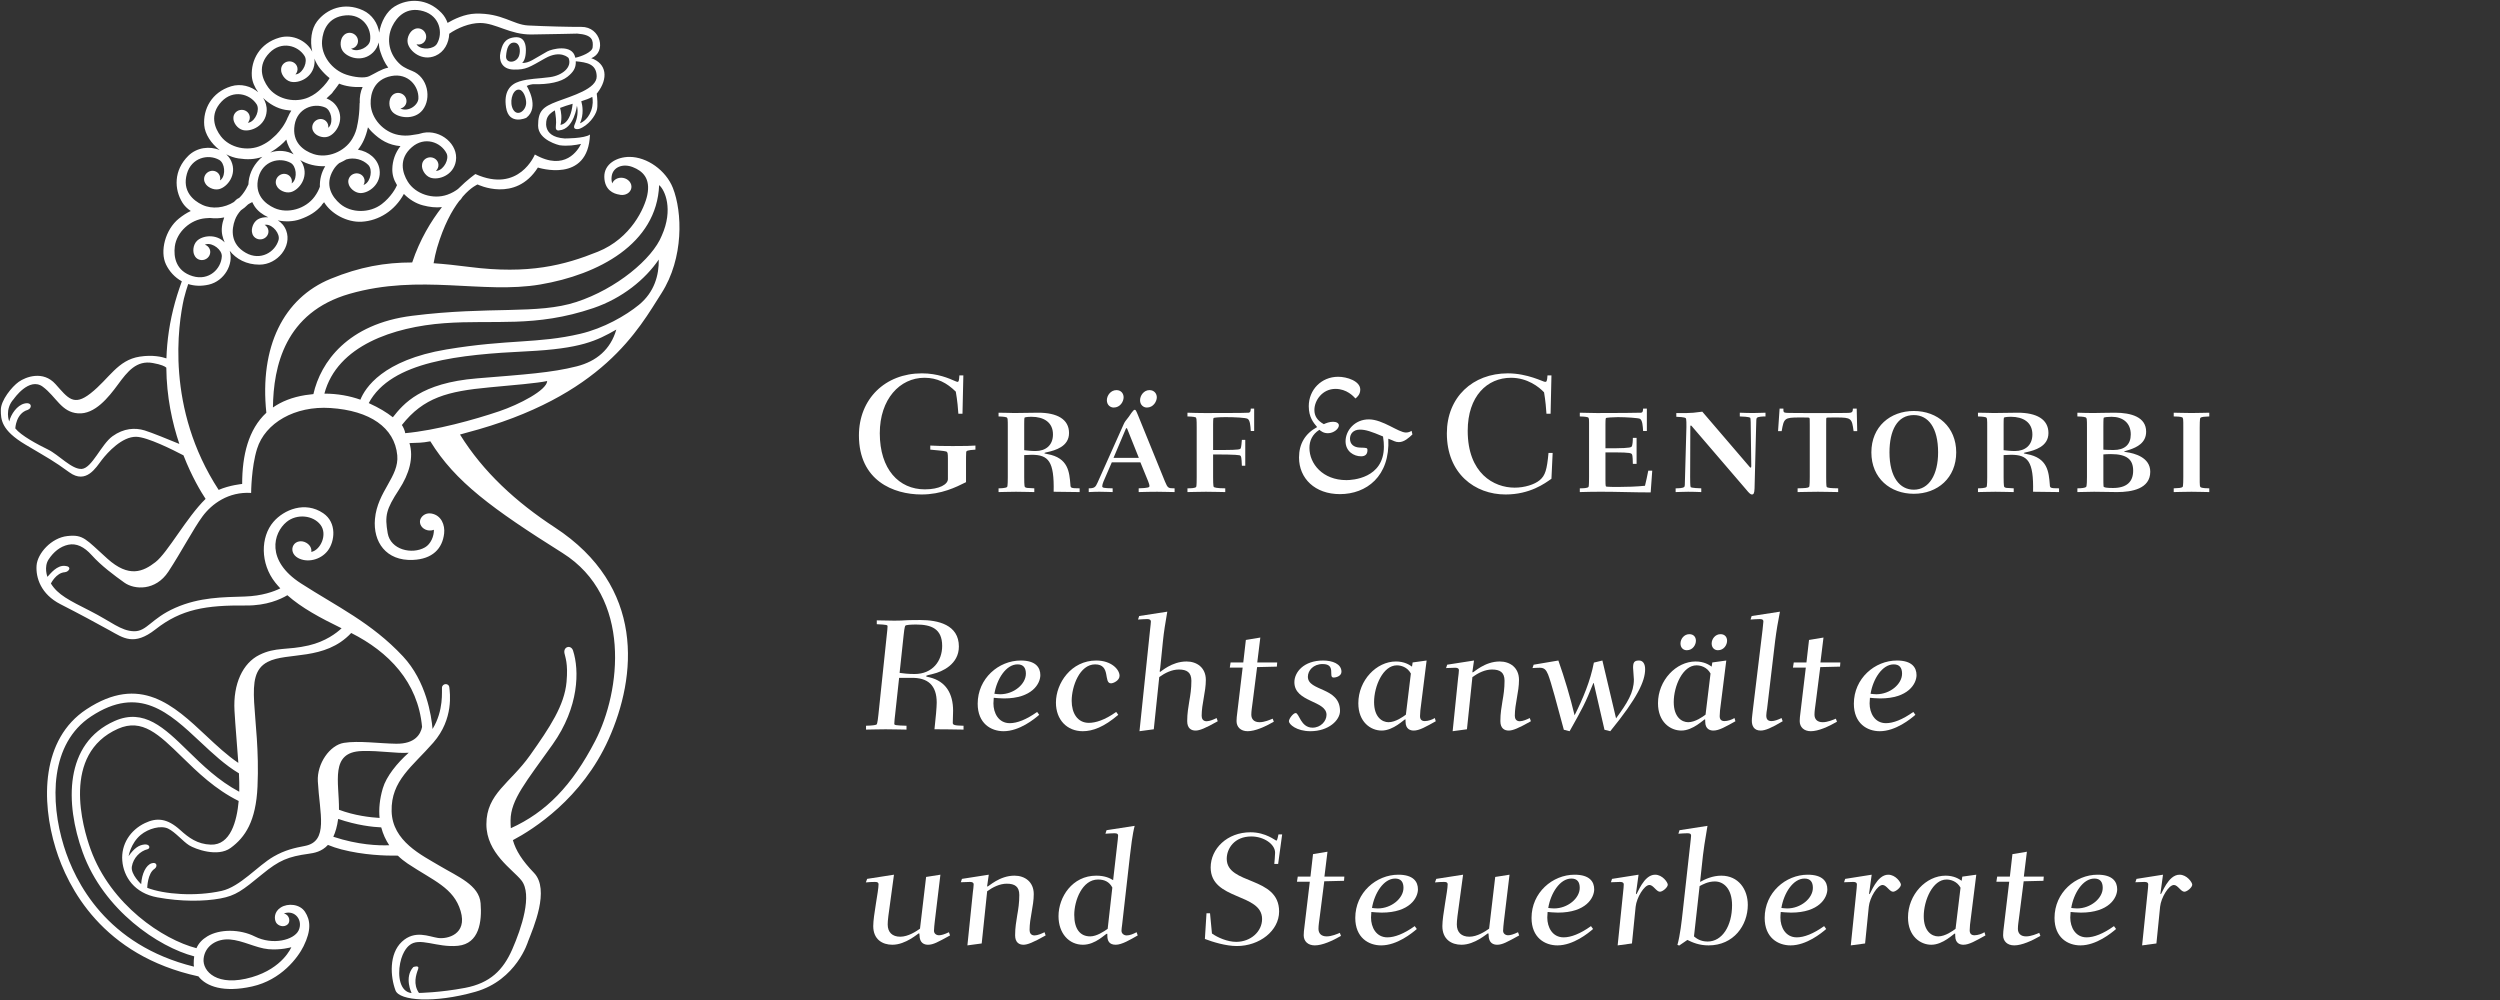 <?xml version="1.0" encoding="UTF-8" standalone="no"?>
<!DOCTYPE svg PUBLIC "-//W3C//DTD SVG 1.1//EN" "http://www.w3.org/Graphics/SVG/1.1/DTD/svg11.dtd">
<svg width="100%" height="100%" viewBox="0 0 3000 1200" version="1.1" xmlns="http://www.w3.org/2000/svg" xmlns:xlink="http://www.w3.org/1999/xlink" xml:space="preserve" xmlns:serif="http://www.serif.com/" style="fill-rule:evenodd;clip-rule:evenodd;stroke-linejoin:round;stroke-miterlimit:2;">
    <rect x="0" y="0" width="3000" height="1200" fill="#333333" stroke="none"/>
    <g id="GCR-weiss" serif:id="GCR weiss" transform="matrix(8.163,0,0,8.163,2.041,0)">
        <g id="G---C" serif:id="G &amp; C" transform="matrix(0.824,0,0,0.824,22.475,9.761)">
            <path d="M144.287,55.127L143.58,55.127C143.518,56.1 143.457,56.283 143.244,56.283C143.152,56.283 142.938,56.192 142.725,56.1C141.747,55.672 139.701,54.761 136.891,54.761C130.325,54.761 125.657,59.337 125.657,65.841C125.657,73.9 131.821,76.37 136.83,76.37C140.371,76.37 142.995,75.061 144.763,74.174L144.763,70.509C144.763,70.174 144.763,69.044 144.794,68.83C144.824,68.586 144.946,68.464 146.443,68.371L146.443,67.643C145.649,67.704 144.672,67.731 142.385,67.731C140.371,67.731 139.608,67.704 138.386,67.643L138.386,68.371C138.905,68.433 140.981,68.586 141.257,68.708C141.471,68.83 141.531,68.983 141.531,69.96L141.531,73.625C141.531,74.541 140.066,75.458 137.41,75.458C132.798,75.458 129.378,71.885 129.378,65.444C129.378,59.368 132.951,55.551 137.348,55.551C139.609,55.551 141.319,56.436 142.938,58.024C143.213,59.551 143.366,61.291 143.396,61.963L144.133,61.963L144.287,55.127ZM155.143,69.348C155.6,69.348 156.059,69.288 156.456,69.288C159.48,69.288 160.519,70.449 160.396,75.882C161.494,75.882 163.874,75.943 165.033,75.943L165.033,75.274C163.416,75.274 163.416,75.183 163.386,74.634C163.203,72.372 163.02,69.837 159.297,69.166C158.808,69.075 158.747,69.044 158.747,68.984C158.747,68.923 159.176,68.833 159.327,68.803C160.61,68.497 163.141,67.856 163.141,65.413C163.141,62.938 161.006,61.782 157.647,61.782C156.669,61.782 153.984,61.839 153.344,61.839C152.977,61.839 151.726,61.782 150.567,61.782L150.567,62.45C150.69,62.45 151.636,62.48 151.972,62.602C152.216,62.724 152.216,62.877 152.216,64.465L152.216,73.258C152.216,73.594 152.216,74.907 152.093,75.03C151.88,75.244 150.934,75.274 150.567,75.274L150.567,75.943C150.964,75.943 152.673,75.885 153.679,75.885C154.807,75.885 156.425,75.943 156.945,75.943L156.945,75.274C155.6,75.214 155.447,75.214 155.265,75.03C155.143,74.907 155.143,73.625 155.143,73.258L155.143,69.348ZM155.143,63.854C155.143,63.61 155.143,62.786 155.204,62.663C155.265,62.602 155.662,62.511 156.456,62.511C158.625,62.511 160.274,63.489 160.274,65.656C160.274,67.582 158.992,68.619 157.159,68.619C156.395,68.619 155.631,68.528 155.143,68.467L155.143,63.854ZM171.598,57.752C170.591,57.752 169.89,58.698 169.89,59.551C169.89,60.405 170.5,60.862 171.11,60.862C172.268,60.862 172.878,59.795 172.878,59.033C172.878,58.392 172.452,57.752 171.598,57.752ZM177.489,57.752C176.483,57.752 175.812,58.728 175.812,59.551C175.812,60.374 176.391,60.862 177.032,60.862C178.19,60.862 178.8,59.765 178.8,59.033C178.8,58.392 178.343,57.752 177.489,57.752ZM175.871,70.631L177.245,73.991C177.336,74.235 177.489,74.633 177.489,74.847C177.489,75.091 177.366,75.214 175.566,75.274L175.566,75.943C176.664,75.912 177.794,75.885 178.861,75.885C179.899,75.885 181.426,75.943 181.975,75.943L181.975,75.274C180.845,75.274 180.754,75.244 180.266,74.084L175.474,62.301C175.078,61.354 175.047,61.263 174.833,61.263C174.589,61.263 173.949,62.301 173.796,62.514C173.247,63.217 173.094,63.369 172.88,63.857L168.209,74.297C167.874,75.061 167.661,75.274 166.654,75.274L166.654,75.943C167.692,75.882 168.179,75.885 168.637,75.885C169.43,75.885 170.893,75.943 170.924,75.943L170.924,75.274C169.338,75.244 169.064,75.183 169.064,74.907C169.064,74.694 169.156,74.388 169.277,74.084L170.772,70.631L175.871,70.631ZM171.077,69.841L173.275,64.651C173.305,64.59 173.336,64.529 173.397,64.529C173.458,64.529 173.489,64.59 173.519,64.651L175.595,69.841L171.077,69.841ZM195.563,61.049C195.533,61.537 195.501,61.721 195.195,61.782C194.858,61.843 188.203,61.843 187.319,61.843C186.312,61.843 185.275,61.813 184.268,61.782L184.268,62.449C184.482,62.449 185.397,62.48 185.702,62.602C185.886,62.663 185.916,62.877 185.916,64.465L185.916,73.258C185.916,73.594 185.916,74.907 185.824,75.03C185.61,75.244 184.939,75.274 184.268,75.274L184.268,75.943C184.818,75.943 186.465,75.885 187.562,75.885C188.72,75.885 190.645,75.943 191.012,75.943L191.012,75.274C189.545,75.274 189.057,75.122 188.965,75.03C188.843,74.907 188.843,73.625 188.843,73.258L188.843,69.227C193.028,69.227 193.608,69.348 193.7,69.44C193.853,69.563 193.914,69.716 193.975,71.242L194.581,71.242L194.581,66.634L193.975,66.634C193.914,67.032 193.914,68.039 193.7,68.223C193.456,68.437 191.959,68.437 188.843,68.437L188.843,63.885C188.843,63.641 188.843,62.786 188.934,62.724C189.026,62.663 189.79,62.572 191.073,62.572C192.631,62.572 194.674,62.663 195.011,62.877C195.44,63.152 195.501,64.099 195.563,65.046L196.169,65.046L196.169,61.049L195.563,61.049ZM224.253,65.013C224.009,65.167 223.704,65.319 223.245,65.319C221.903,65.319 219.128,62.972 216.624,62.972C214.119,62.972 212.474,64.952 212.474,66.879C212.474,68.679 213.936,69.562 215.249,69.562C216.044,69.562 216.379,69.135 216.379,68.466C216.379,68.039 216.257,68.039 215.066,68.009C213.936,67.979 213.264,67.398 213.264,66.42C213.264,65.565 213.844,64.8 215.035,64.8C216.074,64.8 217.051,65.136 219.159,66.023C219.282,66.879 219.312,67.276 219.312,67.826C219.312,73.534 213.631,73.809 212.625,73.809C208.381,73.809 206.029,70.876 206.029,68.07C206.029,66.817 206.517,65.655 207.801,64.832C208.105,65.075 208.534,65.441 209.327,65.441C210.366,65.441 211.283,64.649 211.283,64.04C211.283,63.674 210.885,63.399 210.244,63.399C209.602,63.399 208.991,63.643 208.594,63.827C207.402,63.156 206.914,62.361 206.914,61.293C206.914,59.581 208.35,57.534 210.671,57.534C212.686,57.534 213.875,58.848 214.241,59.245C214.577,58.971 215.097,58.512 215.097,57.657C215.097,56.133 212.717,55.371 211.16,55.371C208.136,55.371 205.91,57.718 205.91,60.62C205.91,62.605 206.762,63.583 207.402,64.344C205.267,65.503 204.171,67.337 204.171,69.776C204.171,73.504 207.006,76.308 211.466,76.308C216.165,76.308 220.437,73.168 220.102,66.42C221.17,66.815 221.322,67.029 221.995,67.029C222.94,67.029 223.795,66.236 224.405,65.657L224.253,65.013ZM248.499,55.127C248.437,56.222 248.315,56.283 248.069,56.283C247.734,56.283 244.955,54.761 241.412,54.761C235.182,54.761 230.546,59.001 230.546,65.473C230.546,72.649 235.548,76.37 241.015,76.37C245.383,76.37 248.039,74.389 249.205,73.565L249.42,68.954L248.681,68.954C248.406,71.947 248.101,72.985 247.124,73.809C246.177,74.603 244.405,75.153 242.634,75.153C238.939,75.153 234.266,72.618 234.266,65.015C234.266,58.818 237.747,55.551 241.992,55.551C244.924,55.551 247.001,57.199 247.887,58.146C248.131,59.52 248.284,61.321 248.315,61.963L249.053,61.963L249.206,55.127L248.499,55.127ZM265.559,61.049C265.528,61.568 265.468,61.751 265.192,61.782C265.007,61.813 260.398,61.843 257.316,61.843C256.278,61.843 255.058,61.782 254.264,61.782L254.264,62.449C254.477,62.449 255.394,62.48 255.699,62.602C255.943,62.724 255.913,62.877 255.913,64.466L255.913,73.259C255.913,73.594 255.913,74.907 255.821,75.03C255.607,75.244 254.936,75.274 254.264,75.274L254.264,75.943C255.303,75.912 256.765,75.881 257.954,75.881C260.948,75.881 263.91,76.003 266.909,76.003L267.186,72.129L266.478,72.129C266.29,73.075 266.106,73.96 265.893,74.817C264.426,74.969 262.536,75.03 261.039,75.03C260.733,75.03 259.053,75.03 258.931,74.938C258.84,74.847 258.84,74.175 258.84,73.747L258.84,68.86C261.742,68.86 263.208,68.86 263.484,69.105C263.636,69.227 263.697,69.379 263.727,70.906L264.395,70.906L264.395,66.267L263.727,66.267C263.727,66.665 263.697,67.674 263.484,67.857C263.238,68.1 261.772,68.131 258.84,68.131L258.84,63.885C258.84,63.641 258.84,62.786 258.931,62.724C259.053,62.663 260.275,62.572 261.069,62.572C262.567,62.572 264.793,62.724 265.007,62.877C265.436,63.152 265.498,64.099 265.559,65.046L266.227,65.046L266.227,61.049L265.559,61.049ZM275.935,75.274C275.539,75.274 274.256,75.214 274.042,75.061C273.95,74.938 273.95,73.596 273.95,73.259L273.981,64.221C273.981,64.129 274.011,64.068 274.072,64.068C274.164,64.068 274.225,64.16 274.378,64.343L283.938,75.484C284.396,76.034 284.671,76.37 284.978,76.37C285.255,76.37 285.408,76.187 285.44,75.301L285.715,64.464C285.746,62.969 285.746,62.815 285.868,62.694C286.081,62.48 286.906,62.449 287.394,62.449L287.394,61.782C286.997,61.782 285.898,61.839 285.163,61.839C284.427,61.839 283.572,61.812 282.808,61.782L282.808,62.449C283.205,62.449 284.488,62.511 284.671,62.694C284.763,62.785 284.763,64.068 284.763,64.464L284.856,71.302C284.856,71.516 284.825,71.576 284.733,71.576C284.671,71.576 284.61,71.516 284.488,71.363L276.118,61.599C274.836,61.782 274.011,61.843 273.343,61.843L271.481,61.843L271.481,62.511C271.817,62.511 272.977,62.572 273.16,62.755C273.312,62.877 273.283,64.007 273.283,64.343L273.037,73.259C273.008,74.755 273.008,74.938 272.885,75.03C272.672,75.244 271.908,75.274 271.36,75.274L271.36,75.943C271.755,75.943 272.825,75.885 273.586,75.885C274.316,75.885 275.172,75.912 275.935,75.943L275.935,75.274ZM295.626,61.843C294.191,61.843 291.715,61.843 291.225,61.813C290.584,61.782 290.584,61.66 290.584,61.049L289.908,61.049L289.632,65.075L290.276,65.075C290.675,62.785 290.767,62.633 293.427,62.633C294.894,62.633 295.139,62.633 295.2,62.694C295.291,62.785 295.291,62.877 295.291,63.946L295.291,73.259C295.291,73.596 295.291,74.908 295.169,75.03C294.956,75.214 294.466,75.244 293.121,75.274L293.121,75.943C293.641,75.943 295.536,75.885 296.754,75.885C297.944,75.885 299.838,75.943 300.359,75.943L300.359,75.274C299.013,75.244 298.525,75.214 298.31,75.03C298.218,74.908 298.218,73.596 298.218,73.259L298.218,63.946C298.218,62.877 298.218,62.785 298.28,62.694C298.371,62.633 298.585,62.633 300.052,62.633C302.712,62.633 302.803,62.785 303.11,65.075L303.756,65.075L303.664,61.049L302.987,61.049C302.987,61.69 302.773,61.782 302.253,61.813C301.764,61.843 299.288,61.843 297.852,61.843L295.626,61.843ZM306.281,68.861C306.281,73.504 309.696,76.247 313.85,76.247C318.095,76.247 321.418,73.412 321.418,68.861C321.418,64.343 318.125,61.476 313.85,61.476C309.665,61.476 306.281,64.251 306.281,68.861ZM309.512,68.861C309.512,64.954 310.887,62.206 313.85,62.206C316.446,62.206 318.186,64.464 318.186,68.861C318.186,72.832 316.568,75.518 313.85,75.518C311.376,75.518 309.512,73.32 309.512,68.861ZM329.874,69.348C330.332,69.348 330.79,69.288 331.188,69.288C334.212,69.288 335.25,70.449 335.128,75.882C336.226,75.882 338.605,75.943 339.764,75.943L339.764,75.274C338.148,75.274 338.148,75.183 338.117,74.634C337.934,72.372 337.751,69.837 334.028,69.166C333.54,69.075 333.478,69.044 333.478,68.984C333.478,68.923 333.906,68.833 334.059,68.803C335.341,68.497 337.871,67.856 337.871,65.413C337.871,62.938 335.738,61.782 332.38,61.782C331.401,61.782 328.716,61.839 328.075,61.839C327.709,61.839 326.459,61.782 325.298,61.782L325.298,62.45C325.421,62.45 326.367,62.48 326.703,62.602C326.947,62.724 326.947,62.877 326.947,64.465L326.947,73.258C326.947,73.594 326.947,74.907 326.825,75.03C326.611,75.244 325.665,75.274 325.298,75.274L325.298,75.943C325.695,75.943 327.404,75.885 328.41,75.885C329.538,75.885 331.157,75.943 331.676,75.943L331.676,75.274C330.332,75.214 330.179,75.214 329.997,75.03C329.874,74.907 329.874,73.625 329.874,73.258L329.874,69.348ZM329.874,63.854C329.874,63.61 329.874,62.786 329.935,62.663C329.997,62.602 330.393,62.511 331.188,62.511C333.357,62.511 335.006,63.489 335.006,65.656C335.006,67.582 333.723,68.619 331.89,68.619C331.126,68.619 330.362,68.528 329.874,68.467L329.874,63.854ZM343.034,75.943C343.797,75.943 345.567,75.885 346.024,75.885C346.603,75.885 349.442,75.943 350.114,75.943C352.741,75.943 356.035,75.365 356.035,72.312C356.035,69.716 353.138,69.014 351.855,68.831C351.458,68.771 351.336,68.741 351.336,68.71C351.336,68.679 351.947,68.528 352.374,68.376C353.625,67.948 355.301,67.184 355.301,65.168C355.301,62.572 352.68,61.782 349.718,61.782C348.404,61.782 346.512,61.839 345.902,61.839C344.956,61.839 343.98,61.812 343.034,61.782L343.034,62.45C343.278,62.45 344.164,62.48 344.469,62.602C344.744,62.724 344.744,62.877 344.744,64.465L344.744,73.259C344.744,73.594 344.744,74.908 344.591,75.03C344.408,75.183 343.828,75.274 343.034,75.274L343.034,75.943ZM347.67,69.227C348.037,69.196 348.373,69.166 349.015,69.166C351.887,69.166 352.985,70.143 352.985,72.129C352.985,74.114 351.824,75.214 349.381,75.214C348.189,75.214 347.762,75.122 347.701,74.938C347.67,74.817 347.67,73.717 347.67,73.473L347.67,69.227ZM347.67,64.252C347.67,63.946 347.67,62.786 347.731,62.694C347.822,62.572 348.556,62.511 349.136,62.511C351.153,62.511 352.558,63.61 352.558,65.656C352.558,67.459 351.489,68.437 349.473,68.437C348.648,68.437 348.037,68.406 347.67,68.376L347.67,64.252ZM366.566,75.274C366.107,75.274 365.405,75.244 365.101,75.122C364.857,75 364.857,74.847 364.857,73.259L364.857,64.464C364.857,64.129 364.857,62.815 364.979,62.694C365.193,62.511 365.742,62.48 366.566,62.449L366.566,61.782C366.139,61.782 364.46,61.839 363.393,61.839C362.326,61.839 360.679,61.782 360.221,61.782L360.221,62.449C360.679,62.449 361.411,62.48 361.716,62.602C361.93,62.724 361.93,62.877 361.93,64.464L361.93,73.259C361.93,73.596 361.93,74.908 361.808,75.03C361.594,75.214 361.045,75.244 360.221,75.274L360.221,75.943C360.679,75.943 362.326,75.885 363.393,75.885C364.46,75.885 366.139,75.943 366.566,75.943L366.566,75.274Z" style="fill:white;fill-rule:nonzero;"/>
        </g>
        <g id="RA---Stb" serif:id="RA &amp; Stb">
            <path d="M127.059,106.688C128.145,106.664 128.522,106.57 128.618,106.499C128.735,106.405 128.854,105.365 128.878,105.082L130.106,93.391C130.177,92.848 130.224,92.234 130.224,92.068C130.224,91.879 130.129,91.832 128.641,91.761L128.641,91.195C129.043,91.195 130.979,91.241 131.239,91.241C131.877,91.241 132.515,91.218 133.153,91.171C133.767,91.147 134.404,91.147 135.042,91.147C137.64,91.147 140.71,91.832 140.71,95.044C140.71,97.666 138.23,98.752 136.932,99.059C136.317,99.201 135.892,99.296 135.892,99.39C135.892,99.485 136.152,99.508 136.435,99.579C138.797,100.169 139.86,101.964 139.86,104.492C139.86,104.775 139.813,106.003 139.813,106.263C139.813,106.57 140.049,106.664 141.395,106.688L141.395,107.255C138.868,107.208 138.16,107.208 137.121,107.208C137.309,105.554 137.451,103.925 137.451,103.287C137.451,100.736 136.152,99.579 133.649,99.65L131.924,99.65L131.334,105.082C131.287,105.484 131.216,106.098 131.216,106.405C131.216,106.594 131.381,106.641 133.011,106.688L133.011,107.255C132.515,107.255 131.003,107.208 129.94,107.208C129.019,107.208 127.413,107.255 127.059,107.255L127.059,106.688ZM131.995,98.917C132.467,98.989 133.271,99.083 134.192,99.083C136.861,99.083 138.254,97.146 138.254,94.95C138.254,92.423 136.648,91.809 134.428,91.809C133.672,91.809 132.964,91.856 132.846,91.974C132.727,92.092 132.609,93.084 132.586,93.391L131.995,98.917Z" style="fill:white;fill-rule:nonzero;"/>
            <path d="M152.52,105.082C151.811,105.696 149.615,107.491 147.277,107.491C145.435,107.491 143.474,106.357 143.474,103.452C143.474,99.721 146.568,97.099 149.804,97.099C152.024,97.099 152.685,98.138 152.685,99.248C152.685,100.477 151.504,102.673 147.348,102.673C146.71,102.673 146.214,102.602 145.836,102.579C145.812,102.744 145.789,103.24 145.789,103.405C145.789,104.799 146.521,106.31 148.198,106.31C149.261,106.31 150.631,105.79 152.213,104.657L152.52,105.082ZM145.93,101.988C146.166,102.012 146.45,102.059 146.781,102.059C148.788,102.059 150.56,100.571 150.56,99.036C150.56,98.186 150.205,97.666 149.332,97.666C147.631,97.666 146.285,99.839 145.93,101.988Z" style="fill:white;fill-rule:nonzero;"/>
            <path d="M164.141,105.082C162.039,106.877 160.386,107.491 158.921,107.491C156.607,107.491 154.977,105.814 154.977,103.287C154.977,100.429 157.221,97.099 160.905,97.099C163.125,97.099 164.33,98.422 164.33,99.343C164.33,100.051 163.409,100.453 163.078,100.453C161.921,100.453 163.102,97.666 160.74,97.666C158.473,97.666 157.292,100.878 157.292,103.027C157.292,104.799 158.118,106.263 159.819,106.263C160.787,106.263 162.157,105.861 163.834,104.657L164.141,105.082Z" style="fill:white;fill-rule:nonzero;"/>
            <path d="M178.762,106.027C176.92,107.066 176.093,107.397 175.503,107.397C174.889,107.397 174.274,107.09 174.274,106.003C174.274,104.87 174.44,103.972 174.582,103.075C174.747,102.153 174.889,101.232 174.889,100.075C174.889,98.847 174.227,98.422 173.046,98.422C172.031,98.422 171.015,98.918 170.165,99.532L169.362,107.208L167.26,107.491L168.819,92.541C168.866,92.116 168.937,91.572 168.937,91.36C168.937,91.124 168.748,91.006 168.394,91.006C167.992,91.006 167.449,91.053 167.047,91.077L167.213,90.557L171.346,89.919C171.063,91.596 170.85,92.824 170.708,94.241L170.307,98.209C170.283,98.351 170.236,98.564 170.236,98.658C170.236,98.705 170.236,98.776 170.283,98.776C170.401,98.776 171.96,97.241 174.18,97.241C175.692,97.241 177.014,98.138 177.014,99.957C177.014,101.728 176.4,103.453 176.4,105.224C176.4,105.649 176.589,106.027 177.132,106.027C177.581,106.027 178.219,105.744 178.597,105.555L178.762,106.027Z" style="fill:white;fill-rule:nonzero;"/>
            <path d="M187.007,106.097C185.731,106.829 184.267,107.491 183.157,107.491C182.142,107.491 181.527,106.876 181.527,106.003C181.527,105.625 181.575,105.223 181.622,104.869L182.425,98.139L180.535,98.139L180.653,97.383L182.519,97.383L182.897,94.076L185.023,93.722L184.574,97.383L187.503,97.383L187.455,97.997L184.55,98.068L183.913,103.074C183.795,103.995 183.7,104.538 183.7,105.058C183.7,105.695 184.078,106.168 184.905,106.168C185.637,106.168 186.44,105.814 186.841,105.648L187.007,106.097Z" style="fill:white;fill-rule:nonzero;"/>
            <path d="M192.392,107.491C190.337,107.491 189.227,106.475 189.227,106.027C189.227,105.648 189.865,104.822 190.219,104.822C190.739,104.822 190.951,106.971 192.699,106.971C193.88,106.971 194.754,106.027 194.754,105.082C194.754,102.956 190.03,103.263 190.03,100.287C190.03,98.823 191.4,97.099 194.258,97.099C195.58,97.099 196.951,97.571 196.951,98.752C196.951,99.343 196.242,99.602 195.793,99.602C194.943,99.602 196.242,97.618 194.187,97.618C192.817,97.618 192.014,98.563 192.014,99.484C192.014,101.657 196.738,100.972 196.738,104.515C196.738,105.861 195.084,107.491 192.392,107.491Z" style="fill:white;fill-rule:nonzero;"/>
            <path d="M207.414,97.383L209.469,97.1L208.548,104.444C208.524,104.633 208.5,105.105 208.5,105.271C208.5,105.767 208.737,106.003 209.209,106.003C209.681,106.003 210.319,105.79 210.673,105.554L210.815,106.027C209.374,106.83 208.406,107.396 207.579,107.396C207.131,107.396 206.375,107.231 206.375,106.097C206.375,105.79 206.375,105.743 206.328,105.743C206.162,105.743 204.603,107.396 202.856,107.396C201.25,107.396 199.431,106.145 199.431,103.381C199.431,100.005 202.1,97.241 204.958,97.241C206.186,97.241 206.918,97.714 207.32,97.997L207.414,97.383ZM207.154,99.013C206.634,98.044 205.666,97.808 205.1,97.808C203.068,97.808 201.746,100.854 201.746,103.216C201.746,105.413 202.926,106.168 203.871,106.168C204.911,106.168 206.044,105.342 206.422,105.058L207.154,99.013Z" style="fill:white;fill-rule:nonzero;"/>
            <path d="M224.798,106.027C222.956,107.066 222.129,107.397 221.539,107.397C220.925,107.397 220.311,107.09 220.311,106.003C220.311,104.87 220.476,103.972 220.618,103.075C220.783,102.153 220.925,101.232 220.925,100.075C220.925,98.847 220.263,98.422 219.082,98.422C218.067,98.422 217.051,98.918 216.201,99.532L215.398,107.208L213.296,107.491L214.099,99.674C214.146,99.343 214.217,98.729 214.217,98.516C214.217,98.304 214.076,98.162 213.674,98.162C213.272,98.162 212.729,98.186 212.328,98.209L212.493,97.713L216.437,97.099L216.248,98.422C216.225,98.516 216.201,98.682 216.201,98.729C216.201,98.8 216.201,98.847 216.248,98.847C216.413,98.847 217.996,97.241 220.216,97.241C221.728,97.241 223.05,98.138 223.05,99.957C223.05,101.728 222.436,103.453 222.436,105.224C222.436,105.649 222.625,106.027 223.168,106.027C223.617,106.027 224.255,105.744 224.633,105.555L224.798,106.027Z" style="fill:white;fill-rule:nonzero;"/>
            <path d="M229.641,107.278C228.649,103.594 227.775,100.287 227.326,99.154C227.043,98.493 226.807,98.162 226.098,98.162C225.744,98.162 225.508,98.186 225.035,98.209L225.201,97.714L228.838,97.099C229.759,99.721 230.562,102.413 231.223,105.152C232.452,102.696 233.538,100.123 234.058,97.406L235.309,97.099L237.317,105.601C238.97,103.334 239.938,101.822 239.938,99.887C239.938,99.627 239.82,98.422 239.82,98.162C239.82,97.383 239.986,97.099 240.694,97.099C241.261,97.099 241.592,97.572 241.592,98.375C241.592,100.123 240.482,102.578 236.467,107.491L235.616,107.278L234.034,100.405L233.986,100.405C232.782,103.428 232.333,104.208 230.491,107.491L229.641,107.278Z" style="fill:white;fill-rule:nonzero;"/>
            <path d="M251.466,97.383L253.521,97.1L252.6,104.444C252.576,104.633 252.552,105.105 252.552,105.271C252.552,105.767 252.789,106.003 253.261,106.003C253.733,106.003 254.371,105.79 254.725,105.554L254.867,106.027C253.426,106.83 252.458,107.396 251.631,107.396C251.183,107.396 250.427,107.231 250.427,106.097C250.427,105.79 250.427,105.743 250.38,105.743C250.214,105.743 248.655,107.396 246.908,107.396C245.301,107.396 243.483,106.145 243.483,103.381C243.483,100.005 246.152,97.241 249.009,97.241C250.238,97.241 250.97,97.714 251.372,97.997L251.466,97.383ZM251.206,99.013C250.686,98.044 249.718,97.808 249.151,97.808C247.12,97.808 245.798,100.854 245.798,103.216C245.798,105.413 246.978,106.168 247.923,106.168C248.962,106.168 250.096,105.342 250.474,105.058L251.206,99.013ZM246.789,94.596C246.789,93.911 247.333,93.226 248.088,93.226C248.75,93.226 249.057,93.675 249.057,94.195C249.057,94.785 248.608,95.588 247.711,95.588C247.215,95.588 246.789,95.234 246.789,94.596ZM251.372,94.596C251.372,93.911 251.914,93.226 252.671,93.226C253.332,93.226 253.639,93.675 253.639,94.195C253.639,94.785 253.19,95.588 252.293,95.588C251.796,95.588 251.372,95.234 251.372,94.596Z" style="fill:white;fill-rule:nonzero;"/>
            <path d="M257.252,90.557L261.41,89.92C261.127,91.336 260.89,92.73 260.7,94.242L259.521,104.184C259.472,104.467 259.402,104.916 259.402,105.176C259.402,105.695 259.591,106.003 260.182,106.003C260.583,106.003 261.127,105.814 261.646,105.554L261.811,106.026C260.157,107.018 259.237,107.396 258.575,107.396C257.56,107.396 257.277,106.664 257.277,105.955C257.277,105.507 257.371,104.963 257.419,104.444L258.859,92.541C258.907,92.116 258.976,91.454 258.976,91.36C258.976,91.124 258.859,91.006 258.433,91.006C258.032,91.006 257.489,91.053 257.088,91.077L257.252,90.557Z" style="fill:white;fill-rule:nonzero;"/>
            <path d="M269.795,106.097C268.519,106.829 267.055,107.491 265.945,107.491C264.93,107.491 264.315,106.876 264.315,106.003C264.315,105.625 264.363,105.223 264.41,104.869L265.213,98.139L263.323,98.139L263.441,97.383L265.307,97.383L265.685,94.076L267.811,93.722L267.362,97.383L270.291,97.383L270.243,97.997L267.338,98.068L266.701,103.074C266.583,103.995 266.488,104.538 266.488,105.058C266.488,105.695 266.866,106.168 267.693,106.168C268.425,106.168 269.228,105.814 269.629,105.648L269.795,106.097Z" style="fill:white;fill-rule:nonzero;"/>
            <path d="M281.322,105.082C280.614,105.696 278.417,107.491 276.079,107.491C274.237,107.491 272.276,106.357 272.276,103.452C272.276,99.721 275.37,97.099 278.606,97.099C280.826,97.099 281.488,98.138 281.488,99.248C281.488,100.477 280.306,102.673 276.15,102.673C275.512,102.673 275.016,102.602 274.638,102.579C274.614,102.744 274.591,103.24 274.591,103.405C274.591,104.799 275.323,106.31 277,106.31C278.063,106.31 279.433,105.79 281.015,104.657L281.322,105.082ZM274.733,101.988C274.969,102.012 275.252,102.059 275.583,102.059C277.59,102.059 279.362,100.571 279.362,99.036C279.362,98.186 279.008,97.666 278.134,97.666C276.433,97.666 275.087,99.839 274.733,101.988Z" style="fill:white;fill-rule:nonzero;"/>
            <path d="M137.994,128.584L137.168,135.457C137.12,135.906 137.049,136.496 137.049,136.827C137.049,137.229 137.38,137.488 137.781,137.488C138.112,137.488 138.561,137.37 139.246,137.039L139.411,137.512C137.616,138.504 136.931,138.882 136.175,138.882C135.656,138.882 134.924,138.669 134.924,137.465C134.924,137.252 134.9,137.205 134.829,137.205C134.711,137.205 132.916,138.882 130.932,138.882C129.444,138.882 128.121,138.079 128.121,136.142C128.121,134.583 128.901,130.993 128.901,130.001C128.901,129.765 128.783,129.648 128.381,129.648C127.98,129.648 127.437,129.672 127.035,129.719L127.224,129.198L131.168,128.584L130.341,134.678C130.271,135.268 130.246,135.599 130.246,135.906C130.246,137.039 130.909,137.701 132.089,137.701C133.247,137.701 134.428,136.921 134.994,136.52L135.892,128.915L137.994,128.584Z" style="fill:white;fill-rule:nonzero;"/>
            <path d="M153.465,137.512C151.623,138.551 150.796,138.882 150.206,138.882C149.592,138.882 148.977,138.575 148.977,137.488C148.977,136.355 149.143,135.457 149.285,134.56C149.45,133.638 149.592,132.717 149.592,131.56C149.592,130.332 148.93,129.907 147.749,129.907C146.734,129.907 145.718,130.403 144.868,131.017L144.065,138.693L141.963,138.976L142.766,131.159C142.813,130.829 142.884,130.215 142.884,130.001C142.884,129.789 142.742,129.648 142.341,129.648C141.939,129.648 141.396,129.672 140.995,129.694L141.16,129.198L145.104,128.584L144.915,129.907C144.892,130.001 144.868,130.167 144.868,130.215C144.868,130.284 144.868,130.332 144.915,130.332C145.08,130.332 146.663,128.726 148.883,128.726C150.395,128.726 151.717,129.623 151.717,131.442C151.717,133.213 151.103,134.937 151.103,136.709C151.103,137.134 151.292,137.512 151.835,137.512C152.284,137.512 152.922,137.229 153.3,137.039L153.465,137.512Z" style="fill:white;fill-rule:nonzero;"/>
            <path d="M164,124.026C164.024,123.86 164.118,123.034 164.118,122.845C164.118,122.656 164.047,122.491 163.599,122.491C163.197,122.491 162.654,122.538 162.252,122.561L162.418,122.042L166.551,121.404C166.22,122.632 165.984,124.711 165.866,125.726L164.709,135.929C164.661,136.307 164.614,136.591 164.614,136.827C164.614,137.229 164.969,137.512 165.37,137.512C165.842,137.512 166.338,137.299 166.834,137.039L167,137.512C165.89,138.15 164.661,138.882 163.764,138.882C162.796,138.882 162.536,138.291 162.536,137.559C162.536,137.323 162.536,137.252 162.489,137.252C162.252,137.252 160.835,138.882 158.946,138.882C156.891,138.882 155.356,137.205 155.356,134.678C155.356,131.867 157.387,128.726 160.906,128.726C162.158,128.726 162.89,129.08 163.386,129.387L164,124.026ZM163.268,130.474C162.819,129.623 162.111,129.293 161.166,129.293C158.851,129.293 157.67,132.363 157.67,134.489C157.67,136.615 158.568,137.653 160.009,137.653C160.953,137.653 162.016,136.945 162.583,136.544L163.268,130.474Z" style="fill:white;fill-rule:nonzero;"/>
            <path d="M177.913,137.229C178.739,137.819 180.18,138.457 181.479,138.457C183.629,138.457 185.282,136.922 185.282,135.103C185.282,131.253 177.724,132.387 177.724,127.522C177.724,124.758 180.156,122.349 183.581,122.349C185.849,122.349 187.242,123.577 187.384,123.577C187.526,123.577 187.644,122.869 187.691,122.656L188.234,122.656L187.644,127.002L187.077,127.002C187.1,126.695 187.195,125.845 187.195,125.349C187.195,124.097 185.542,122.963 183.699,122.963C181.196,122.963 180.086,124.758 180.086,126.246C180.086,130.12 187.786,128.75 187.786,133.993C187.786,136.827 184.904,139.071 181.574,139.071C179.921,139.071 177.984,138.457 176.874,138.032L177.11,134.253L177.629,134.253L177.913,137.229Z" style="fill:white;fill-rule:nonzero;"/>
            <path d="M196.88,137.583C195.604,138.315 194.14,138.976 193.03,138.976C192.015,138.976 191.4,138.362 191.4,137.489C191.4,137.111 191.448,136.709 191.495,136.355L192.298,129.624L190.408,129.624L190.526,128.868L192.392,128.868L192.77,125.561L194.896,125.207L194.447,128.868L197.376,128.868L197.328,129.482L194.423,129.553L193.786,134.56C193.668,135.481 193.573,136.024 193.573,136.544C193.573,137.181 193.951,137.654 194.778,137.654C195.51,137.654 196.313,137.3 196.714,137.134L196.88,137.583Z" style="fill:white;fill-rule:nonzero;"/>
            <path d="M208.028,136.568C207.32,137.182 205.123,138.977 202.785,138.977C200.943,138.977 198.982,137.843 198.982,134.938C198.982,131.206 202.076,128.585 205.312,128.585C207.532,128.585 208.194,129.624 208.194,130.734C208.194,131.962 207.012,134.159 202.856,134.159C202.218,134.159 201.722,134.088 201.344,134.064C201.32,134.23 201.297,134.725 201.297,134.891C201.297,136.285 202.029,137.796 203.706,137.796C204.769,137.796 206.139,137.276 207.721,136.143L208.028,136.568ZM201.439,133.474C201.675,133.498 201.958,133.545 202.289,133.545C204.296,133.545 206.068,132.057 206.068,130.523C206.068,129.672 205.714,129.152 204.84,129.152C203.139,129.152 201.793,131.325 201.439,133.474Z" style="fill:white;fill-rule:nonzero;"/>
            <path d="M221.657,128.584L220.83,135.457C220.783,135.906 220.712,136.496 220.712,136.827C220.712,137.229 221.043,137.488 221.444,137.488C221.775,137.488 222.224,137.37 222.908,137.039L223.074,137.512C221.279,138.504 220.594,138.882 219.838,138.882C219.319,138.882 218.586,138.669 218.586,137.465C218.586,137.252 218.563,137.205 218.492,137.205C218.374,137.205 216.579,138.882 214.595,138.882C213.107,138.882 211.784,138.079 211.784,136.142C211.784,134.583 212.564,130.993 212.564,130.001C212.564,129.765 212.446,129.648 212.044,129.648C211.643,129.648 211.099,129.672 210.698,129.719L210.887,129.198L214.831,128.584L214.005,134.678C213.934,135.268 213.91,135.599 213.91,135.906C213.91,137.039 214.571,137.701 215.752,137.701C216.91,137.701 218.09,136.921 218.657,136.52L219.555,128.915L221.657,128.584Z" style="fill:white;fill-rule:nonzero;"/>
            <path d="M233.939,136.568C233.231,137.182 231.034,138.977 228.696,138.977C226.854,138.977 224.893,137.843 224.893,134.938C224.893,131.206 227.987,128.585 231.223,128.585C233.443,128.585 234.105,129.624 234.105,130.734C234.105,131.962 232.923,134.159 228.767,134.159C228.129,134.159 227.633,134.088 227.255,134.064C227.231,134.23 227.208,134.725 227.208,134.891C227.208,136.285 227.94,137.796 229.617,137.796C230.68,137.796 232.05,137.276 233.632,136.143L233.939,136.568ZM227.35,133.474C227.586,133.498 227.869,133.545 228.2,133.545C230.207,133.545 231.979,132.057 231.979,130.523C231.979,129.672 231.625,129.152 230.751,129.152C229.05,129.152 227.704,131.325 227.35,133.474Z" style="fill:white;fill-rule:nonzero;"/>
            <path d="M237.553,138.977L238.356,131.159C238.403,130.805 238.45,130.215 238.45,130.002C238.45,129.789 238.309,129.648 237.907,129.648C237.506,129.648 236.962,129.672 236.561,129.695L236.726,129.2L240.624,128.585L240.34,130.664C240.316,130.876 240.245,131.254 240.245,131.325C240.245,131.395 240.245,131.443 240.293,131.443C240.458,131.443 241.355,128.585 243.056,128.585C244.143,128.585 244.922,129.719 244.922,130.049C244.922,130.452 244.166,131.088 243.764,131.088C243.245,131.088 242.796,130.096 242.23,130.096C241.45,130.096 240.34,131.962 240.198,133.285L239.655,138.694L237.553,138.977Z" style="fill:white;fill-rule:nonzero;"/>
            <path d="M246.34,138.906C246.741,137.442 246.954,135.529 247.143,133.805L248.23,124.027C248.253,123.79 248.348,123.034 248.348,122.845C248.348,122.586 248.206,122.491 247.804,122.491C247.403,122.491 246.86,122.538 246.482,122.562L246.647,122.042L250.757,121.405C250.402,123.483 250.143,125.184 250.095,125.727L249.67,129.648C250.45,129.222 251.513,128.728 252.788,128.728C255.315,128.728 256.685,130.734 256.685,133.025C256.685,136.024 254.606,138.977 250.922,138.977C249.529,138.977 248.56,138.552 247.804,138.174L246.6,139L246.34,138.906ZM248.773,137.654C249.08,137.914 249.694,138.41 250.78,138.41C252.93,138.41 254.371,136.095 254.371,133.072C254.371,130.687 253.166,129.577 251.843,129.577C250.804,129.577 250.001,130.049 249.6,130.262L248.773,137.654Z" style="fill:white;fill-rule:nonzero;"/>
            <path d="M268.211,136.568C267.502,137.182 265.306,138.977 262.968,138.977C261.126,138.977 259.165,137.843 259.165,134.938C259.165,131.206 262.259,128.585 265.495,128.585C267.715,128.585 268.377,129.624 268.377,130.734C268.377,131.962 267.195,134.159 263.039,134.159C262.401,134.159 261.905,134.088 261.527,134.064C261.502,134.23 261.48,134.725 261.48,134.891C261.48,136.285 262.212,137.796 263.889,137.796C264.952,137.796 266.322,137.276 267.904,136.143L268.211,136.568ZM261.622,133.474C261.857,133.498 262.14,133.545 262.472,133.545C264.479,133.545 266.251,132.057 266.251,130.523C266.251,129.672 265.896,129.152 265.023,129.152C263.322,129.152 261.976,131.325 261.622,133.474Z" style="fill:white;fill-rule:nonzero;"/>
            <path d="M271.826,138.977L272.629,131.159C272.676,130.805 272.723,130.215 272.723,130.002C272.723,129.789 272.582,129.648 272.18,129.648C271.779,129.648 271.236,129.672 270.834,129.695L270.999,129.2L274.897,128.585L274.613,130.664C274.589,130.876 274.518,131.254 274.518,131.325C274.518,131.395 274.518,131.443 274.566,131.443C274.731,131.443 275.628,128.585 277.329,128.585C278.416,128.585 279.195,129.719 279.195,130.049C279.195,130.452 278.439,131.088 278.038,131.088C277.518,131.088 277.069,130.096 276.503,130.096C275.723,130.096 274.613,131.962 274.472,133.285L273.928,138.694L271.826,138.977Z" style="fill:white;fill-rule:nonzero;"/>
            <path d="M288.218,128.868L290.272,128.584L289.352,135.93C289.328,136.119 289.304,136.591 289.304,136.756C289.304,137.252 289.541,137.489 290.013,137.489C290.485,137.489 291.123,137.276 291.477,137.04L291.619,137.512C290.178,138.315 289.21,138.882 288.383,138.882C287.935,138.882 287.179,138.717 287.179,137.583C287.179,137.276 287.179,137.229 287.132,137.229C286.966,137.229 285.407,138.882 283.659,138.882C282.053,138.882 280.235,137.63 280.235,134.867C280.235,131.489 282.904,128.726 285.761,128.726C286.99,128.726 287.722,129.198 288.124,129.482L288.218,128.868ZM287.958,130.497C287.438,129.529 286.47,129.293 285.903,129.293C283.872,129.293 282.549,132.34 282.549,134.702C282.549,136.898 283.73,137.654 284.675,137.654C285.714,137.654 286.848,136.827 287.226,136.544L287.958,130.497Z" style="fill:white;fill-rule:nonzero;"/>
            <path d="M299.697,137.583C298.421,138.315 296.957,138.976 295.847,138.976C294.832,138.976 294.218,138.362 294.218,137.489C294.218,137.111 294.265,136.709 294.312,136.355L295.115,129.624L293.226,129.624L293.344,128.868L295.209,128.868L295.587,125.561L297.713,125.207L297.264,128.868L300.193,128.868L300.145,129.482L297.24,129.553L296.603,134.56C296.485,135.481 296.39,136.024 296.39,136.544C296.39,137.181 296.768,137.654 297.595,137.654C298.327,137.654 299.13,137.3 299.531,137.134L299.697,137.583Z" style="fill:white;fill-rule:nonzero;"/>
            <path d="M310.821,136.568C310.112,137.182 307.916,138.977 305.578,138.977C303.736,138.977 301.775,137.843 301.775,134.938C301.775,131.206 304.869,128.585 308.105,128.585C310.326,128.585 310.987,129.624 310.987,130.734C310.987,131.962 309.805,134.159 305.649,134.159C305.011,134.159 304.515,134.088 304.137,134.064C304.113,134.23 304.09,134.725 304.09,134.891C304.09,136.285 304.822,137.796 306.499,137.796C307.563,137.796 308.932,137.276 310.514,136.143L310.821,136.568ZM304.232,133.474C304.467,133.498 304.751,133.545 305.082,133.545C307.089,133.545 308.861,132.057 308.861,130.523C308.861,129.672 308.506,129.152 307.633,129.152C305.932,129.152 304.586,131.325 304.232,133.474Z" style="fill:white;fill-rule:nonzero;"/>
            <path d="M314.651,138.977L315.454,131.159C315.502,130.805 315.548,130.215 315.548,130.002C315.548,129.789 315.407,129.648 315.005,129.648C314.604,129.648 314.061,129.672 313.659,129.695L313.824,129.2L317.722,128.585L317.438,130.664C317.415,130.876 317.344,131.254 317.344,131.325C317.344,131.395 317.344,131.443 317.391,131.443C317.556,131.443 318.453,128.585 320.154,128.585C321.241,128.585 322.02,129.719 322.02,130.049C322.02,130.452 321.264,131.088 320.863,131.088C320.343,131.088 319.894,130.096 319.328,130.096C318.548,130.096 317.438,131.962 317.297,133.285L316.753,138.694L314.651,138.977Z" style="fill:white;fill-rule:nonzero;"/>
        </g>
        <g id="loewe" transform="matrix(1,0,0,1,-0.128,-0.076)">
            <path d="M97.115,43.187C100.433,37.998 100.187,31.225 98.795,27.703C97.775,25.119 94.999,23.141 92.415,23.141C90.564,23.141 88.682,24.162 88.714,26.076C88.746,28.024 90.075,28.57 90.95,28.691C90.985,28.699 91.016,28.711 91.052,28.717C91.842,28.849 92.576,28.398 92.691,27.711C92.805,27.022 92.259,26.358 91.468,26.225C90.758,26.107 90.098,26.461 89.887,27.033C89.776,26.743 89.74,26.389 89.798,25.98C89.99,24.64 91.425,24.066 92.894,24.64C94.361,25.215 95.542,26.299 95.031,28.756C94.645,30.613 92.67,35.105 87.757,37.083C82.844,39.061 77.623,40.439 68.87,39.316C66.992,39.075 65.263,38.887 63.619,38.773C63.756,38.01 63.915,37.231 64.126,36.516C65.11,33.189 66.319,31.014 67.391,29.607C67.597,29.442 67.746,29.223 67.898,28.982C69.136,27.564 70.082,27.193 70.082,27.193C70.082,27.193 75.633,29.936 78.951,24.704C78.951,24.704 86.353,27.129 86.608,19.854C85.799,20.45 82.864,20.429 82.864,20.429C79.334,20.174 80.27,17.536 80.27,17.536C80.439,17.017 80.871,16.622 81.447,16.299C81.585,17.194 81.687,17.85 81.588,18.685C81.503,19.408 82.099,19.238 82.099,19.238C84.268,19.068 84.693,15.622 84.693,15.622C84.907,16.515 84.736,17.494 84.353,18.387C83.97,19.28 85.012,19.025 85.012,19.025C86.352,18.557 87.415,17.111 87.628,16.218C87.779,15.587 87.675,14.45 87.6,13.834C87.635,13.798 87.668,13.761 87.698,13.723C89.331,11.615 89.077,9.408 86.789,8.628C89.076,7.771 88.219,4.002 85.334,4.028C83.704,4.043 80.032,3.95 77.511,3.82C75.291,3.706 73.69,1.975 69.792,2.079C68.184,2.122 66.591,2.901 65.673,3.44C65.486,2.907 65.198,2.404 64.787,1.977C62.678,-0.221 59.878,-0.187 57.889,1.026C56.732,1.731 55.886,3.243 55.621,4.875C55.438,3.531 54.588,2.216 53.243,1.596C50.477,0.324 47.883,1.381 46.475,3.239C45.653,4.324 45.421,6.052 45.781,7.675C44.98,6.075 42.904,5.053 40.969,5.603C38.04,6.437 36.757,8.927 36.896,11.253C36.944,12.05 37.29,12.883 37.835,13.638C36.803,12.746 35.283,12.323 33.858,12.76C30.947,13.652 29.715,16.167 29.902,18.49C30.006,19.793 30.912,21.175 32.176,22.143C30.732,21.51 28.817,21.74 27.568,22.971C25.397,25.107 25.467,27.906 26.706,29.881C26.996,30.343 27.417,30.753 27.923,31.094C27.316,31.374 26.744,31.75 26.169,32.213C24.172,33.821 23.352,37.018 24.277,38.948C24.766,39.971 25.57,40.862 26.607,41.43C26.116,42.787 25.608,44.443 25.619,44.483C24.813,47.376 24.423,50.152 24.343,52.761C23.698,52.539 22.327,52.206 20.418,52.503C17.142,53.013 15.952,55.736 13.186,57.905C10.687,59.866 9.869,58.586 8.038,56.544C6.21,54.502 3.658,55.481 2.637,56.204C1.615,56.927 0,58.926 0,60.33C0,61.733 0.041,63.308 3.615,65.435C7.188,67.562 7.614,67.731 10.081,69.518C12.548,71.304 13.994,68.795 14.845,67.689C15.696,66.583 17.823,64.243 19.907,64.286C21.535,64.319 25.285,66.195 26.851,67.015C28.083,70.178 29.435,72.406 30.101,73.414C27.287,76.165 24.528,81.314 22.737,82.706C20.928,84.11 18.844,85.066 15.654,82.195C12.464,79.324 12.144,78.621 9.783,78.877C7.423,79.132 5.381,81.429 5.253,83.216C5.126,85.002 5.891,87.427 8.762,88.895C11.634,90.362 13.992,91.637 15.994,92.745C17.993,93.851 19.567,95.084 22.736,92.596C26.54,89.609 30.159,89.029 36.072,89.086C39.058,89.115 41.114,88.177 42.121,87.576C44.219,89.435 46.911,90.885 50.093,92.437C49.361,93.125 47.76,94.369 45.26,94.957C42.091,95.701 40.41,95.148 37.986,96.36C35.601,97.553 34.125,100.549 34.349,104.558C34.48,106.913 34.748,109.712 34.914,112.227C33.268,111.122 31.703,109.658 30.179,108.229C25.415,103.761 20.487,99.143 12.581,104.35C5.945,108.72 5.897,117.782 8.064,124.807C9.836,130.544 14.916,140.534 29.048,143.608C30.184,145.086 32.752,146.028 36.946,145.09C41.215,144.135 43.677,140.855 44.509,139.164C45.659,136.825 45.522,135.344 44.71,134.112C43.954,132.964 42.197,132.815 41.152,133.48C40.166,134.106 40.162,135.129 40.455,135.675C40.722,136.175 41.624,136.494 42.196,135.939C42.563,135.582 42.501,134.602 41.618,134.354C43.281,133.765 44.47,135.422 43.769,136.864C43.085,138.268 39.968,139.067 37.336,137.742C35.146,136.638 32.169,136.63 30.357,137.722C29.608,138.173 29.078,138.733 28.759,139.464C23.844,138.203 16.149,133.092 13.199,124.931C12.034,121.707 8.882,110.904 17.231,107.207C20.778,105.637 23.23,108.034 26.625,111.35C28.925,113.598 31.506,116.113 34.965,117.825C34.702,120.781 33.768,124.336 30.872,124.243C28.893,124.179 27.617,123.222 26.373,122.095C24.432,120.337 22.896,120.255 21.183,121.074C19.036,122.101 17.659,124.186 17.855,126.604C18.046,128.975 19.641,131.389 23.023,131.996C26.48,132.634 29.882,132.602 32.275,132.155C34.543,131.732 35.488,130.998 38.433,128.582C40.921,126.54 42.224,126.004 45.26,125.583C46.052,125.473 47.168,125.287 48.087,124.283C48.72,124.54 49.376,124.766 50.067,124.944C53.292,125.779 56.516,125.886 58.363,125.86C58.821,126.306 59.309,126.696 59.808,127.029C63.588,129.549 66.571,130.559 67.593,134.005C68.614,137.451 65.615,138.153 64.275,137.961C62.935,137.77 60.872,136.728 58.958,138.514C57.043,140.301 57.256,143.662 58.022,145.682C58.594,147.191 63.701,147.596 69.762,145.873C75.824,144.15 77.505,138.471 77.505,138.471C78.27,136.494 80.758,130.863 78.376,128.39C76.631,126.578 75.713,125.116 75.275,123.582C78.263,122.003 85.433,117.479 89.351,108.737C93.499,99.486 94.752,86.307 81.435,77.606C75.772,73.907 70.918,69.472 67.5,63.956C68.092,63.798 68.444,63.69 68.444,63.69C88.522,58.416 93.797,48.377 97.115,43.187ZM29.808,141.01C30.005,139.103 31.766,138.035 33.672,138.181C35.578,138.325 37.506,139.44 39.33,139.61C41.155,139.779 42.705,139.32 42.705,139.32C42.705,139.32 41.464,142.392 36.907,143.726C31.781,145.227 29.617,142.849 29.808,141.01ZM84.659,53.93C80.943,54.876 77.067,55.12 70,55.697C61.735,56.373 59.188,59.44 57.629,61.416C56.693,60.687 55.647,60.046 54.085,59.331C57.385,53.147 67.566,52.198 77.317,51.721C85.27,51.331 87.57,50.187 90.481,48.524C89.629,51.459 87.558,53.192 84.659,53.93ZM93.807,44.885C91.86,46.478 88.609,48.342 85.178,49.147C78.933,50.614 74.6,49.927 65.503,51.447C56.139,53.013 53.543,57.116 52.858,58.832C51.284,58.274 49.505,57.942 47.565,57.941C49.441,50.863 57.785,48.134 65.192,47.588C72.564,47.045 78.512,48.281 87.102,45.366C91.351,43.923 94.743,41.143 96.718,38.231C96.76,40.486 96.094,43.014 93.807,44.885ZM79.305,41.896C87.809,40.451 96.428,35.959 96.775,27.286C97.615,27.99 98.902,30.835 97.158,34.722C95.796,38.125 90.495,42.547 84.606,44.47C78.875,46.341 72.014,45.054 60.475,46.497C50.987,47.683 47.008,53.318 45.949,58.01C45.555,58.047 45.156,58.095 44.75,58.16C42.818,58.471 41.256,59.102 40,59.979C40.076,53.932 41.759,46.004 51.259,43.272C61.646,40.286 70.796,43.343 79.305,41.896ZM82.269,18.43C82.535,17.428 82.351,16.447 82.213,15.938C82.783,15.709 83.422,15.516 84.062,15.331C83.748,18.388 82.269,18.43 82.269,18.43ZM86.778,16.346C86.246,17.834 85.141,18.196 85.141,18.196C85.723,16.884 85.517,15.623 85.33,14.959C85.939,14.77 86.5,14.566 86.948,14.319C87.036,14.754 87.087,15.479 86.778,16.346ZM57.538,3.948C58.199,2.576 59.622,0.983 62.13,1.724C64.517,2.43 65.046,4.907 64.121,6.498C63.636,7.332 61.928,7.448 61.246,6.765C61.19,6.709 61.146,6.644 61.101,6.579C61.442,6.668 61.812,6.611 62.103,6.38C62.604,5.982 62.675,5.235 62.259,4.71C61.879,4.232 61.231,4.109 60.739,4.391C60.186,4.637 59.633,5.571 59.816,6.409C60.08,7.62 61.896,9.135 63.9,8.273C65.169,7.728 65.87,6.418 65.92,5.035C67.127,4.191 68.89,3.456 70.465,3.456C72.761,3.456 74.857,5.188 78.006,5.145C81.153,5.103 84.736,5.016 84.736,5.016C86.991,5.186 87.102,6.003 86.998,7.043C86.927,7.755 85.317,8.391 84.451,8.566C84.447,8.546 84.445,8.528 84.44,8.509C83.993,6.48 80.951,7.296 80.336,7.638C78.221,8.816 77.715,9.344 76.63,9.333C76.891,9.11 77.181,8.58 77.185,7.453C77.187,6.844 77.099,5.391 75.529,5.558C73.959,5.724 73.681,6.772 73.443,7.813C73.207,8.853 73.559,10.259 75.385,10.304C77.211,10.349 77.699,9.954 80.008,8.652C82.317,7.351 83.462,8.606 83.462,8.606C84.024,9.972 82.517,11.166 80.746,11.414C78.974,11.661 77.623,11.613 76.233,12.048C74.844,12.483 73.91,13.57 74.272,15.881C74.694,18.572 77.243,17.398 77.243,17.398C79.287,15.844 77.311,12.711 77.311,12.711C77.663,12.514 78.214,12.454 78.214,12.454C80.608,12.521 82.348,12.107 83.291,11.366C84.091,10.737 84.577,10.103 84.52,9.085C86.158,9.252 87.545,9.463 87.595,11.28C87.647,13.151 83.928,14.176 81.801,14.984C79.674,15.792 78.98,16.375 78.98,18.544C78.98,20.713 82.138,21.429 82.138,21.429C83.293,21.59 84.465,21.419 85.296,21.229C84.862,22.127 82.944,25.314 78.504,22.79C78.504,22.79 76.186,28.554 69.763,25.661C69.763,25.661 68.678,26.395 67.202,27.86C66.812,28.152 66.323,28.456 65.641,28.698C63.53,29.447 60.948,28.6 59.823,26.78C59.023,25.484 58.446,23.427 60.421,21.713C62.301,20.08 64.672,20.967 65.516,22.604C65.958,23.461 65.136,24.963 64.194,25.17C64.114,25.187 64.033,25.195 63.953,25.198C64.214,24.958 64.367,24.613 64.33,24.241C64.265,23.604 63.672,23.143 63.006,23.21C62.399,23.273 61.947,23.754 61.919,24.321C61.83,24.918 62.319,25.887 63.125,26.184C64.287,26.614 66.541,25.899 66.894,23.745C67.292,21.312 64.664,19.091 62.064,19.608C61.828,19.655 61.605,19.717 61.387,19.785C60.711,19.853 59.838,20.166 58.452,19.912C56.249,19.508 54.434,17.485 54.367,15.347C54.319,13.824 54.846,11.754 57.413,11.253C59.856,10.776 61.47,12.729 61.385,14.567C61.34,15.531 59.942,16.582 58.735,16.036C59.083,15.959 59.387,15.736 59.539,15.395C59.801,14.81 59.517,14.114 58.906,13.841C58.349,13.593 57.718,13.783 57.41,14.261C57.034,14.734 56.975,15.818 57.525,16.478C58.318,17.429 60.797,17.796 62.008,16.244C63.346,14.528 62.777,11.418 60.462,10.5C60.207,10.399 59.318,10.058 58.798,9.616C57.092,8.166 56.609,5.875 57.538,3.948ZM76.174,8.293C75.779,9.406 74.184,9.447 74.272,8.306C74.36,7.164 74.67,6.282 75.503,6.342C76.337,6.401 76.427,7.584 76.174,8.293ZM77.225,15.238C77.179,16.372 75.96,17.251 75.328,16.202C74.73,15.206 75.15,13.421 75.986,13.263C76.823,13.105 77.253,14.534 77.225,15.238ZM58.239,27.29C58.096,27.679 57.359,29.039 55.998,30.079C54.219,31.439 51.501,31.425 49.873,30.037C48.713,29.05 47.534,27.268 48.888,25.031C49.137,24.618 49.434,24.291 49.76,24.04C49.808,24.019 49.858,24 49.907,23.977C50.216,23.831 50.505,23.677 50.781,23.513C51.938,23.167 53.207,23.516 54.01,24.316C54.694,24.997 54.372,26.679 53.539,27.165C53.469,27.205 53.394,27.238 53.318,27.265C53.495,26.956 53.534,26.581 53.384,26.239C53.126,25.652 52.421,25.395 51.808,25.663C51.249,25.91 50.966,26.506 51.114,27.055C51.212,27.651 51.974,28.422 52.832,28.458C54.07,28.51 55.995,27.138 55.671,24.98C55.438,23.427 54.061,22.336 52.494,22.08C53.162,21.269 53.652,20.223 53.97,18.789C54.149,19.036 54.346,19.268 54.562,19.479C55.774,20.666 57.014,21.407 58.749,21.558C57.972,22.528 57.575,23.725 57.55,24.911C57.533,25.726 57.738,26.48 58.239,27.29ZM46.903,27.526C46.744,27.961 46.514,28.452 46.117,28.991C44.789,30.795 42.176,31.54 40.223,30.664C38.834,30.039 37.204,28.658 37.879,26.131C38.521,23.726 40.982,23.132 42.598,24.014C43.443,24.477 43.605,26.181 42.941,26.881C42.885,26.94 42.823,26.991 42.757,27.039C42.84,26.693 42.773,26.321 42.533,26.035C42.122,25.544 41.372,25.494 40.86,25.923C40.391,26.315 40.285,26.967 40.581,27.453C40.842,27.997 41.79,28.525 42.623,28.32C43.826,28.024 45.292,26.169 44.378,24.188C44.28,23.975 44.153,23.783 44.015,23.604C45.017,24.236 46.365,24.568 47.691,24.505C47.111,25.441 46.866,26.495 46.903,27.526ZM36.949,34.332C37.065,34.912 37.618,35.322 38.246,35.262C38.912,35.198 39.402,34.629 39.34,33.991C39.305,33.62 39.087,33.311 38.782,33.128C38.863,33.114 38.943,33.106 39.024,33.107C39.988,33.125 41.09,34.436 40.826,35.363C40.323,37.133 38.171,38.471 36.006,37.241C33.733,35.949 33.892,33.819 34.423,32.39C34.615,31.872 34.919,31.402 35.297,30.99C35.676,30.743 36.026,30.457 36.347,30.122C36.537,30.003 36.732,29.892 36.937,29.798C36.946,29.794 36.952,29.788 36.96,29.783C37.06,29.992 37.169,30.196 37.293,30.39C37.733,31.07 38.458,31.631 39.319,32.02C38.725,31.971 38.163,32.086 37.776,32.324C37.066,32.761 36.778,33.754 36.949,34.332ZM39.608,22.501C40.806,21.777 41.535,21.103 41.963,20.6C42.159,21.387 42.528,22.117 43.021,22.738C43.032,22.75 43.044,22.762 43.055,22.774C42.059,22.205 40.764,22.098 39.608,22.501ZM45.965,22.722C44.52,22.237 42.763,21.023 43.186,18.442C43.589,15.986 45.981,15.153 47.675,15.872C48.563,16.25 48.89,17.93 48.298,18.692C48.249,18.755 48.191,18.813 48.13,18.867C48.179,18.514 48.076,18.151 47.809,17.89C47.352,17.441 46.601,17.466 46.132,17.943C45.705,18.38 45.665,19.038 46.006,19.492C46.319,20.009 47.314,20.441 48.123,20.155C49.292,19.743 50.569,17.752 49.464,15.87C49.094,15.24 48.53,14.799 47.878,14.537C48.132,14.317 48.39,14.078 48.654,13.811C48.727,13.737 48.781,13.657 48.825,13.577C49.298,13.016 49.727,12.371 49.727,12.371C50.661,12.753 51.77,12.928 53.187,12.864C52.858,13.54 52.724,14.369 52.763,15.232L52.743,15.23C52.727,16.483 52.595,17.453 52.494,18.02C52.48,18.094 52.466,18.171 52.451,18.25C52.409,18.465 52.378,18.583 52.378,18.583L52.39,18.572C52.281,19.104 52.106,19.739 51.665,20.481C50.521,22.405 47.992,23.404 45.965,22.722ZM47.219,6.086C47.332,4.567 48.073,2.564 50.678,2.336C53.158,2.118 54.557,4.229 54.279,6.049C54.133,7.002 52.586,7.736 51.702,7.35C51.627,7.318 51.558,7.276 51.49,7.231C51.844,7.191 52.17,7.001 52.357,6.677C52.679,6.124 52.47,5.402 51.892,5.066C51.363,4.76 50.715,4.884 50.359,5.327C49.936,5.758 49.763,6.829 50.24,7.543C50.929,8.572 53.174,9.317 54.724,7.781C55.141,7.368 55.407,6.863 55.546,6.32C55.574,6.793 55.657,7.26 55.802,7.703C56.09,8.586 56.45,9.353 56.954,10.021C55.938,10.218 55.029,10.864 54.145,11.28C53.439,11.611 51.963,11.436 50.801,11.055C48.673,10.358 47.061,8.22 47.219,6.086ZM39.501,7.834C41.243,6.055 43.679,6.748 44.651,8.311C45.161,9.13 44.463,10.694 43.541,10.977C43.465,10.999 43.386,11.009 43.307,11.018C43.546,10.758 43.669,10.404 43.601,10.039C43.485,9.409 42.857,8.997 42.198,9.118C41.598,9.23 41.186,9.746 41.204,10.314C41.165,10.916 41.73,11.842 42.556,12.073C43.749,12.407 45.938,11.513 46.116,9.338C46.135,9.115 46.12,8.898 46.092,8.685C46.311,9.241 46.605,9.764 46.978,10.217C47.41,10.739 47.855,11.189 48.341,11.565L48.324,11.565C47.778,12.527 46.973,13.203 46.973,13.203L46.982,13.207C46.583,13.586 46.071,14.015 45.267,14.375C45.174,14.417 45.079,14.452 44.984,14.487C44.94,14.502 44.896,14.52 44.852,14.537C42.879,15.203 40.498,14.541 39.314,12.933C38.411,11.705 37.671,9.702 39.501,7.834ZM32.437,15.019C34.142,13.205 36.592,13.849 37.595,15.392C38.121,16.2 37.455,17.778 36.539,18.079C36.464,18.103 36.385,18.114 36.307,18.125C36.54,17.86 36.656,17.504 36.581,17.141C36.452,16.513 35.815,16.114 35.16,16.249C34.562,16.372 34.16,16.896 34.189,17.463C34.16,18.065 34.745,18.981 35.576,19.195C36.776,19.506 38.947,18.567 39.081,16.389C39.124,15.689 38.919,15.034 38.555,14.468C39.442,15.344 40.599,16.015 41.818,16.226C42.12,16.278 42.413,16.313 42.7,16.338C42.496,16.656 42.332,16.979 42.2,17.303L42.19,17.296C41.755,18.416 41.046,19.3 40.475,19.887C40.015,20.281 39.554,20.865 38.333,21.443C36.31,22.401 33.655,21.818 32.352,20.121C31.425,18.912 30.645,16.924 32.437,15.019ZM27.351,25.631C28.026,23.235 30.495,22.674 32.098,23.578C32.938,24.053 33.076,25.76 32.402,26.45C32.347,26.507 32.282,26.552 32.217,26.599C32.301,26.256 32.24,25.886 32.006,25.598C31.602,25.102 30.853,25.042 30.334,25.463C29.86,25.85 29.746,26.501 30.035,26.991C30.289,27.538 31.229,28.079 32.064,27.885C33.272,27.606 34.764,25.77 33.876,23.777C33.698,23.378 33.443,23.04 33.136,22.759C33.7,23.055 34.304,23.268 34.922,23.363C36.191,23.556 37.325,23.532 38.449,23.125C38.313,23.23 38.182,23.343 38.059,23.468C36.935,24.606 36.436,25.918 36.395,27.191C36.201,27.613 35.942,28.085 35.548,28.605C35.391,28.811 35.217,29.001 35.029,29.178C34.878,29.24 34.733,29.317 34.606,29.433C34.488,29.54 34.375,29.654 34.265,29.769C32.873,30.647 31.066,30.862 29.633,30.195C28.252,29.552 26.641,28.148 27.351,25.631ZM25.576,36.308C25.85,34.186 27.852,32.348 30.083,32.16C30.252,32.145 30.481,32.131 30.738,32.118C31.44,32.206 32.158,32.186 32.839,32.037C32.499,32.938 32.383,33.866 32.561,34.67C32.64,35.025 32.758,35.373 32.905,35.71C31.636,34.4 29.629,34.697 28.829,35.488C28.236,36.073 28.179,37.106 28.476,37.63C28.72,38.17 29.35,38.445 29.949,38.245C30.584,38.033 30.933,37.367 30.729,36.76C30.611,36.406 30.329,36.155 29.991,36.044C30.066,36.013 30.142,35.987 30.221,35.97C31.165,35.77 32.535,36.799 32.485,37.762C32.393,39.6 30.599,41.388 28.212,40.677C25.707,39.93 25.382,37.819 25.576,36.308ZM21.141,63.35C19.738,62.925 18.079,63.01 16.42,64.201C14.761,65.392 13.416,68.875 11.911,69.008C10.465,69.136 8.507,66.924 6.934,66.158C5.36,65.392 2.978,64.116 2.127,63.053C2.127,63.053 2.212,60.841 3.955,60.33C4.636,60.075 4.593,59.139 3.488,59.395C2.382,59.65 1.489,60.968 1.232,62.032C1.232,62.032 0.511,60.245 1.914,58.714C1.914,58.714 4.168,55.438 6.168,56.927C8.167,58.416 8.891,60.67 11.358,60.841C13.825,61.011 15.824,58.501 17.228,56.587C18.632,54.673 19.951,53.013 22.333,53.439C23.601,53.666 24.118,53.927 24.328,54.124C24.365,58.423 25.198,62.232 26.243,65.337C24.782,64.732 22.136,63.652 21.141,63.35ZM26.91,43.989C27.118,43.151 27.343,42.423 27.544,41.834C28.441,42.118 29.464,42.175 30.577,41.916C32.844,41.387 34.258,38.926 33.644,36.945C34.595,38.145 36.081,38.984 38.032,38.98C40.682,38.975 42.823,36.28 41.951,33.973C41.687,33.273 41.235,32.786 40.716,32.471C41.81,32.698 42.985,32.669 44.024,32.299C45.303,31.843 46.335,31.249 47.154,30.264C47.173,30.242 47.19,30.206 47.207,30.158C47.313,30.044 47.417,29.925 47.52,29.803C48.526,31.479 50.866,32.801 53.064,32.67C55.552,32.522 57.914,31.059 59.25,28.583C60.023,29.371 61,29.993 62.054,30.264C63.032,30.517 63.94,30.627 64.847,30.521C63.246,32.58 61.593,35.29 60.472,38.659C56.465,38.661 52.793,39.299 48.493,41.06C41.544,43.907 38.013,51.067 39.033,60.753C36.391,63.201 35.477,67.009 35.477,71.22C35.477,71.22 33.639,71.389 32.022,72.093C24.201,60.092 26.071,47.756 26.91,43.989ZM27.497,110.457C24.035,107.076 21.046,104.154 16.727,106.067C9.308,109.352 9.435,118.184 12.026,125.354C15.125,133.926 23.222,139.31 28.427,140.665C28.376,141.017 28.351,141.393 28.354,141.795C28.355,141.919 28.367,142.048 28.39,142.178C15.575,139.012 10.909,129.788 9.259,124.439C7.224,117.847 7.209,109.382 13.268,105.391C20.353,100.725 24.712,104.812 29.328,109.14C31.123,110.823 32.973,112.555 35.003,113.758C35.046,114.661 35.067,115.502 35.052,116.236C35.05,116.311 35.048,116.389 35.045,116.465C31.988,114.843 29.62,112.531 27.497,110.457ZM46.601,114.927C46.856,119.681 48.228,123.764 44.687,124.435C43.172,124.721 41.752,125.04 40.093,125.998C37.76,127.343 35.179,130.432 32.467,131.039C28.602,131.903 24.013,131.549 21.524,130.592C21.524,130.592 21.556,128.455 22.609,127.784C23.056,127.466 22.97,126.732 22.162,126.987C21.354,127.242 20.727,128.486 20.631,130.051C20.631,130.051 19.068,128.614 19.26,127.466C19.468,126.214 20.45,125.179 21.609,124.903C22.003,124.754 21.907,124.136 21.099,124.221C20.291,124.307 19.61,124.754 18.781,125.934C18.781,125.934 19.1,124.02 20.568,122.808C21.699,121.873 23.524,121.372 24.587,121.882C25.65,122.393 26.789,123.786 27.682,124.339C28.575,124.892 31.861,126.125 33.776,124.732C35.929,123.164 37.503,120.789 37.732,115.715C38.21,105.101 35.435,99.359 39.22,97.381C42.085,95.884 47.618,97.276 51.508,93.128C56.972,95.885 61.331,100.307 61.924,106.942C61.712,107.992 60.914,109.442 58.118,109.408C55.693,109.378 52.599,108.929 50.429,109.28C48.357,109.615 46.461,112.329 46.601,114.927ZM55.678,120.318C54.342,120.239 51.992,119.975 49.71,119.112C49.753,115.032 48.323,110.621 53.088,110.482C55.833,110.403 58.091,110.866 59.959,110.732C58.254,112.249 56.669,114.207 56.151,115.969C55.677,117.579 55.552,119.026 55.678,120.318ZM48.875,123.083C49.189,122.414 49.441,121.558 49.589,120.459C52.376,121.408 54.669,121.651 55.922,121.706C56.177,122.69 56.588,123.562 57.094,124.33C55.535,124.393 52.528,124.294 48.875,123.083ZM82.58,81.375C92.826,87.82 91.139,101.719 87.374,108.993C83.971,115.568 80.151,119.483 74.971,121.826C74.942,121.453 74.929,121.07 74.932,120.67C74.953,117.628 77.229,114.99 81.122,109.504C85.013,104.017 85.059,98.613 84.12,95.722C83.827,94.82 82.677,95.112 82.852,96.086C82.96,96.682 83.41,97.575 83.163,100.315C82.852,103.766 80.738,106.952 77.803,111.099C74.868,115.247 71.38,116.735 71.38,121.244C71.38,125.498 75.251,127.881 76.528,129.497C78.193,131.607 76.528,136.558 75.187,139.621C73.847,142.684 71.933,144.597 68.232,145.3C64.531,146.001 61.469,146.044 61.469,146.044C60.575,144.768 61.036,143.368 61.341,142.556C61.595,141.876 60.639,142.237 60.639,142.237C59.257,143.747 60.384,146.065 60.384,146.065C58.661,145.874 58.321,143.577 58.703,141.663C59.086,139.748 60.022,139.068 60.022,139.068C61.511,137.749 64.084,139.43 67.211,139.111C70.337,138.792 70.741,135.537 70.529,132.858C70.316,130.178 67.169,128.944 64.531,127.371C61.893,125.796 57.552,123.748 57.448,119.33C57.342,114.821 60.511,112.758 63.574,109.249C66.637,105.739 65.999,101.847 65.935,101.145C65.871,100.443 64.914,100.507 64.85,101.145C64.802,101.628 65.147,104.495 63.465,107.242C63.302,105.325 62.553,100.234 59.107,96.552C54.481,91.607 49.408,89.246 44.113,85.833C38.928,82.49 40.029,78.43 42.007,76.803C43.517,75.561 45.899,75.814 46.984,77.218C48.068,78.622 47.005,80.941 45.641,81.214C45.717,80.69 45.453,80.189 44.907,79.87C44.216,79.465 43.37,79.626 43.018,80.227C42.666,80.83 42.873,81.643 43.672,82.091C45.021,82.848 46.986,82.402 48.039,81.058C49.103,79.698 49.437,76.905 47.388,75.517C44.719,73.709 41.621,74.994 40.072,76.793C38.162,79.011 38.119,82.916 40.345,85.717C40.58,86.011 40.828,86.294 41.086,86.569C40.176,87.019 38.422,87.685 35.86,87.768C32.668,87.872 29.224,87.854 25.651,89.427C22.077,91.001 21.482,92.915 19.568,92.872C17.654,92.83 16.25,91.468 13.145,89.895C10.039,88.321 8.38,87.513 7.36,85.854C7.36,85.854 8.125,84.281 9.401,84.195C9.997,84.152 10.55,83.343 9.401,83.259C8.253,83.174 7.36,84.322 6.849,84.875C6.849,84.875 6.296,83.429 7.019,82.323C7.742,81.217 8.721,80.409 9.911,80.154C11.103,79.899 12.251,80.452 13.357,81.685C14.752,83.24 16.675,84.663 18.164,85.727C19.653,86.79 22.758,86.959 24.63,84.11C26.502,81.26 28.331,77.771 29.65,75.985C31.009,74.143 33.478,72.327 36.796,72.54C36.796,72.54 36.812,68.79 37.668,66.052C38.859,62.245 43.228,59.71 48.451,60.055C54.258,60.437 57.895,62.926 58.278,67.01C58.572,70.151 55.358,72.299 54.998,76.369C54.7,79.729 56.62,82.558 60.575,82.387C63.465,82.263 64.914,80.728 65.169,78.495C65.308,77.279 64.779,75.823 63.287,75.564C62.333,75.399 61.661,76.1 61.615,76.69C61.561,77.386 62.164,78 62.963,78.062C63.213,78.081 63.45,78.039 63.663,77.957C63.689,78.898 63.202,80.052 62.362,80.537C60.438,81.644 57.289,80.895 56.869,78.453C56.427,75.879 56.622,74.978 58.533,72.05C60.065,69.703 60.705,67.357 60.073,65.212C61.433,65.159 61.853,65.19 63.139,64.951C66.777,70.876 72.245,74.877 82.58,81.375ZM59.448,63.755C59.422,63.416 59.106,62.741 58.954,62.559C62.151,58.504 65.685,57.595 71.819,57.022C75.342,56.694 78.915,56.399 80.318,56.087C80.266,57.438 76.204,59.541 73.275,60.531C69.584,61.779 63.97,63.339 59.448,63.755Z" style="fill:white;fill-rule:nonzero;"/>
        </g>
    </g>
</svg>
